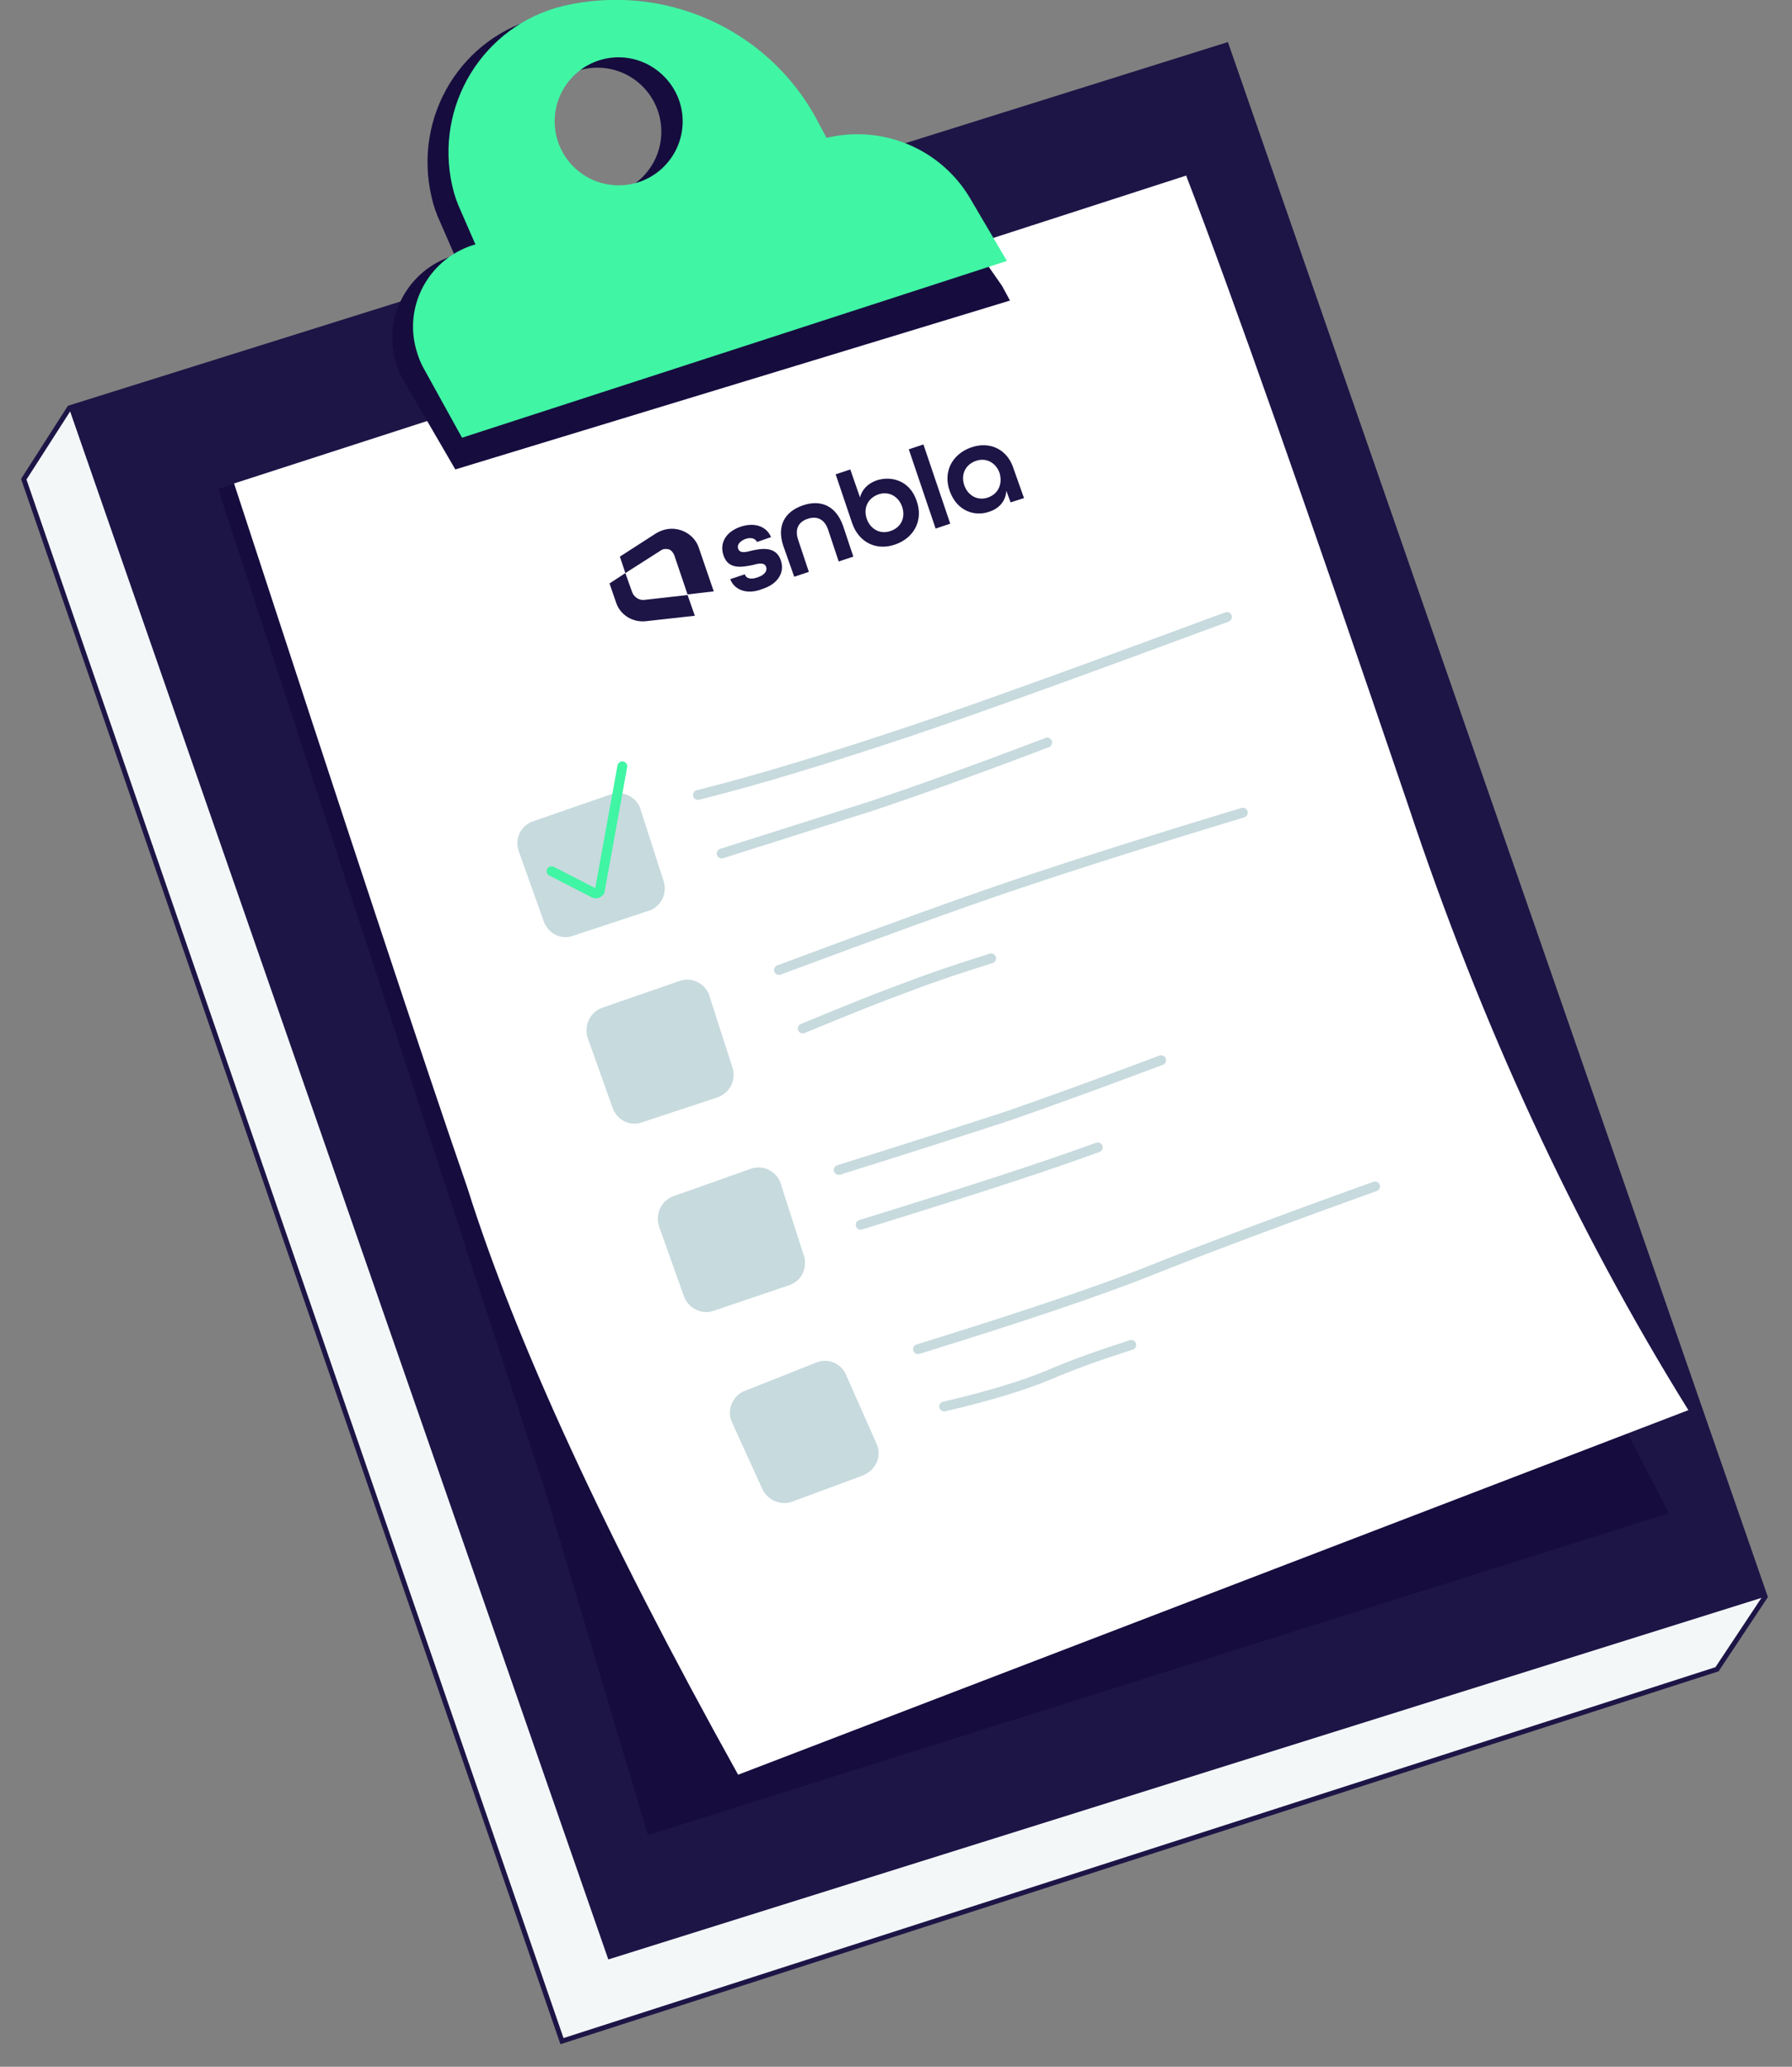 <?xml version="1.0" encoding="utf-8"?>
<!-- Generator: Adobe Illustrator 27.5.0, SVG Export Plug-In . SVG Version: 6.00 Build 0)  -->
<svg version="1.1" id="Layer_1" xmlns="http://www.w3.org/2000/svg" xmlns:xlink="http://www.w3.org/1999/xlink" x="0px" y="0px"
	 viewBox="0 0 294 339" style="enable-background:new 0 0 294 339;" xml:space="preserve">
<rect x="0" y="0" width="294" height="339" fill="#808080" stroke="none"/>
<style type="text/css">
	.st0{fill-rule:evenodd;clip-rule:evenodd;fill:#F3F7F8;stroke:#1D1546;stroke-width:0.806;}
	.st1{fill-rule:evenodd;clip-rule:evenodd;fill:#1D1546;}
	.st2{fill-rule:evenodd;clip-rule:evenodd;fill:#160C3E;}
	.st3{fill-rule:evenodd;clip-rule:evenodd;fill:#FFFFFF;}
	.st4{fill:none;stroke:#C7DADE;stroke-width:1.613;stroke-linecap:round;}
	.st5{fill-rule:evenodd;clip-rule:evenodd;fill:#C7DADE;}
	.st6{fill:none;stroke:#40F5A4;stroke-width:1.613;stroke-linecap:round;}
	.st7{fill-rule:evenodd;clip-rule:evenodd;fill:#40F5A4;}
	.st8{fill:#1D1546;}
</style>
<path class="st0" d="M3.9,78.6l7.5-11.7L201.2,7.4l88.4,254.5l-7.9,11.9l-189.5,61L3.9,78.6z"/>
<path class="st1" d="M11.3,66.9L201.2,7.4l88.4,254.5L99.8,321.4L11.3,66.9z"/>
<path class="st2" d="M35.8,80.2l53.7,164.5l16.8,56.3l167.5-52.8l-14.5-28l-65-191L35.8,80.2z"/>
<path class="st3" d="M38.4,79.3c18.4,56.3,31.1,94.8,38.3,115.6c7.9,25.1,22.7,57.2,44.4,96.2L277,231.3c-18.7-30.1-34-63.2-46-99.3
	c-16.6-48.8-28.7-83.2-36.4-103.2L38.4,79.3z"/>
<path class="st2" d="M88.8,2.8c16.5-3.9,33.5,3.6,41.6,18.4l0.3,0.6l1.4,2.6l0.5-0.1c8.9-1.9,18,1.9,22.8,9.6l0.3,0.5l8.7,12.5
	l1.3,2.4l-91,27.7l-8.6-14.8c-0.5-0.9-0.9-1.9-1.2-3c-2.1-7.3,2.1-14.9,9.3-17.2l0.4-0.1l-2.4-5.5c-0.6-1.3-1.1-2.7-1.4-4.1
	C67.7,19,75.8,5.9,88.8,2.8z M98,11.1c-5.8,0-10.5,4.7-10.5,10.5S92.2,32.1,98,32.1c5.8,0,10.5-4.7,10.5-10.5S103.8,11.1,98,11.1z"
	/>
<path class="st4" d="M114.5,130.4c10.4-2.6,22-6.2,34.9-10.5c11.9-4,29.2-10.3,51.9-18.7"/>
<path class="st4" d="M118.4,140c9.8-3.1,18-5.7,24.6-7.8c6.6-2.2,16.2-5.6,28.8-10.4"/>
<path class="st4" d="M137.6,191.9c12.5-3.9,21.8-6.9,28.2-9c6.3-2.2,14.6-5.2,24.7-9"/>
<path class="st4" d="M141.2,200.9c10-3.1,17.6-5.5,22.8-7.2c5.2-1.7,10.6-3.5,16.1-5.5"/>
<path class="st5" d="M87.5,134.7l12.7-4.4c2-0.7,4.2,0.4,4.9,2.4c0,0,0,0.1,0,0.1l3.8,11.8c0.6,2-0.5,4.2-2.5,4.8L94,153.5
	c-2,0.7-4.1-0.4-4.8-2.4l-4.1-11.5C84.4,137.6,85.4,135.4,87.5,134.7C87.5,134.7,87.5,134.7,87.5,134.7z"/>
<path class="st6" d="M90.5,142.9l7,3.6c0.3,0.1,0.6,0,0.8-0.2c0-0.1,0-0.1,0.1-0.2l3.7-20.4"/>
<path class="st4" d="M127.8,159.1c16.9-6.3,29.9-11,38.8-14c8.9-3,21.4-7,37.3-11.8"/>
<path class="st4" d="M131.7,168.7c7.7-3.2,13.5-5.5,17.4-6.9c3.9-1.5,8.4-3,13.5-4.6"/>
<path class="st5" d="M98.8,165.3l12.7-4.4c2-0.7,4.2,0.4,4.9,2.4c0,0,0,0.1,0,0.1l3.8,11.8c0.6,2-0.5,4.1-2.5,4.8l-12.4,4.1
	c-2,0.7-4.1-0.4-4.8-2.4l-4.1-11.5C95.8,168.2,96.8,166,98.8,165.3C98.8,165.3,98.8,165.3,98.8,165.3z"/>
<path class="st4" d="M150.6,221.3c16.8-5.2,29.7-9.5,38.4-13c8.8-3.5,21-8.1,36.6-13.7"/>
<path class="st4" d="M154.9,230.7c7.4-1.7,13.1-3.5,17-5.1c3.9-1.7,8.4-3.3,13.7-5"/>
<path class="st5" d="M122.3,228.1l11.6-4.6c1.9-0.8,4.1,0.1,4.9,2l5,11.3c0.9,1.9,0,4.2-2,5.1c-0.1,0-0.1,0.1-0.2,0.1l-11.6,4.3
	c-1.9,0.7-4-0.2-4.9-2l-5-11c-0.9-1.9,0-4.2,1.9-5.1C122.2,228.2,122.3,228.1,122.3,228.1z"/>
<path class="st5" d="M110.5,196.2l12.7-4.5c2-0.7,4.2,0.4,4.9,2.4c0,0,0,0.1,0,0.1l3.8,11.8c0.6,2-0.4,4.1-2.4,4.8l-12.4,4.2
	c-2,0.7-4.2-0.4-4.9-2.4l-4.1-11.5C107.5,199.1,108.5,196.9,110.5,196.2C110.5,196.2,110.5,196.2,110.5,196.2z"/>
<path class="st7" d="M92.3,1c16.5-3.9,33.5,3.6,41.6,18.4l0.3,0.6l1.4,2.6l0.5-0.1c8.9-1.9,18,1.9,22.8,9.6l0.3,0.5l6,10.2l-89.4,29
	l-6.3-11.4c-0.5-0.9-0.9-1.9-1.2-3c-2.1-7.3,2.1-14.9,9.3-17.2l0.4-0.1l-2.4-5.5c-0.6-1.3-1.1-2.7-1.4-4.1
	C71.2,17.3,79.3,4.2,92.3,1z M101.5,9.4C95.7,9.4,91,14.1,91,19.9s4.7,10.5,10.5,10.5c5.8,0,10.5-4.7,10.5-10.5S107.2,9.4,101.5,9.4
	z"/>
<g>
	<g>
		<path class="st8" d="M119.8,95l2.4-0.8c0.2,0.7,1,0.9,2.1,0.5c1.2-0.4,1.6-1.1,1.4-1.7c-0.3-0.8-1.2-0.6-2.3-0.3
			c-1.6,0.3-3.9,0.8-4.7-1.6c-0.7-2,0.4-3.9,2.8-4.7s4.3,0,5,1.7l-2.3,0.8c-0.3-0.6-1-0.8-1.9-0.5c-1,0.4-1.4,1-1.2,1.6
			c0.3,0.8,1.2,0.6,2.3,0.3c1.4-0.3,3.9-0.8,4.7,1.6c0.7,2-0.5,3.9-3,4.7C122.6,97.6,120.5,96.8,119.8,95L119.8,95z"/>
		<path class="st8" d="M128.5,89.5c-1.1-3.3,0.3-5.6,3.2-6.6s5.4,0,6.6,3.3l1.7,5.1l-2.4,0.8l-1.7-5.1c-0.6-1.9-1.9-2.4-3.4-1.9
			s-2.2,1.7-1.5,3.6l1.7,5.1l-2.4,0.8L128.5,89.5L128.5,89.5z"/>
		<path class="st8" d="M139.8,85.8l-2.7-8l2.4-0.8l1.6,4.6c0.3-1.3,1.3-2.3,2.7-2.8c2.4-0.8,5.5,0,6.6,3.4c1.1,3.1-0.4,6-3.5,7.1
			S140.9,89,139.8,85.8L139.8,85.8z M148,83.1c-0.6-1.7-2.2-2.6-3.9-2c-1.7,0.6-2.5,2.2-1.9,4c0.6,1.7,2.2,2.6,3.9,2
			C147.9,86.5,148.6,84.8,148,83.1z"/>
		<path class="st8" d="M149.1,73.7l2.4-0.8l4.4,13l-2.4,0.8L149.1,73.7z"/>
		<path class="st8" d="M155.8,80.5c-1.1-3.1,0.4-6,3.5-7.1s6,0.3,7,3.5l1.7,4.8l-2.2,0.7l-0.7-1.9c-0.1,1.7-1.2,2.9-2.7,3.4
			C160,84.8,157,83.9,155.8,80.5L155.8,80.5z M164,77.6c-0.6-1.7-2.2-2.6-3.9-2c-1.7,0.6-2.5,2.2-1.9,4c0.6,1.7,2.2,2.6,3.9,2
			C163.8,81,164.5,79.4,164,77.6z"/>
	</g>
	<g>
		<path class="st8" d="M114.7,90l2.4,7l-4.3,0.5l-2.2-6.5c-0.2-0.4-0.5-0.8-0.9-0.9c-0.4-0.1-0.9-0.1-1.3,0.2l-5.8,3.7l-0.9-2.7
			l5.9-3.8c1.3-0.8,2.8-1,4.2-0.5S114.3,88.6,114.7,90L114.7,90z"/>
		<path class="st8" d="M112.8,97.6l1.2,3.4l-8.1,0.9c-2.1,0.2-4.1-1-4.8-3l-1.1-3.2l2.6-1.7l1.1,3.1c0.3,0.8,1.1,1.4,2,1.3
			L112.8,97.6L112.8,97.6z"/>
	</g>
</g>
</svg>
